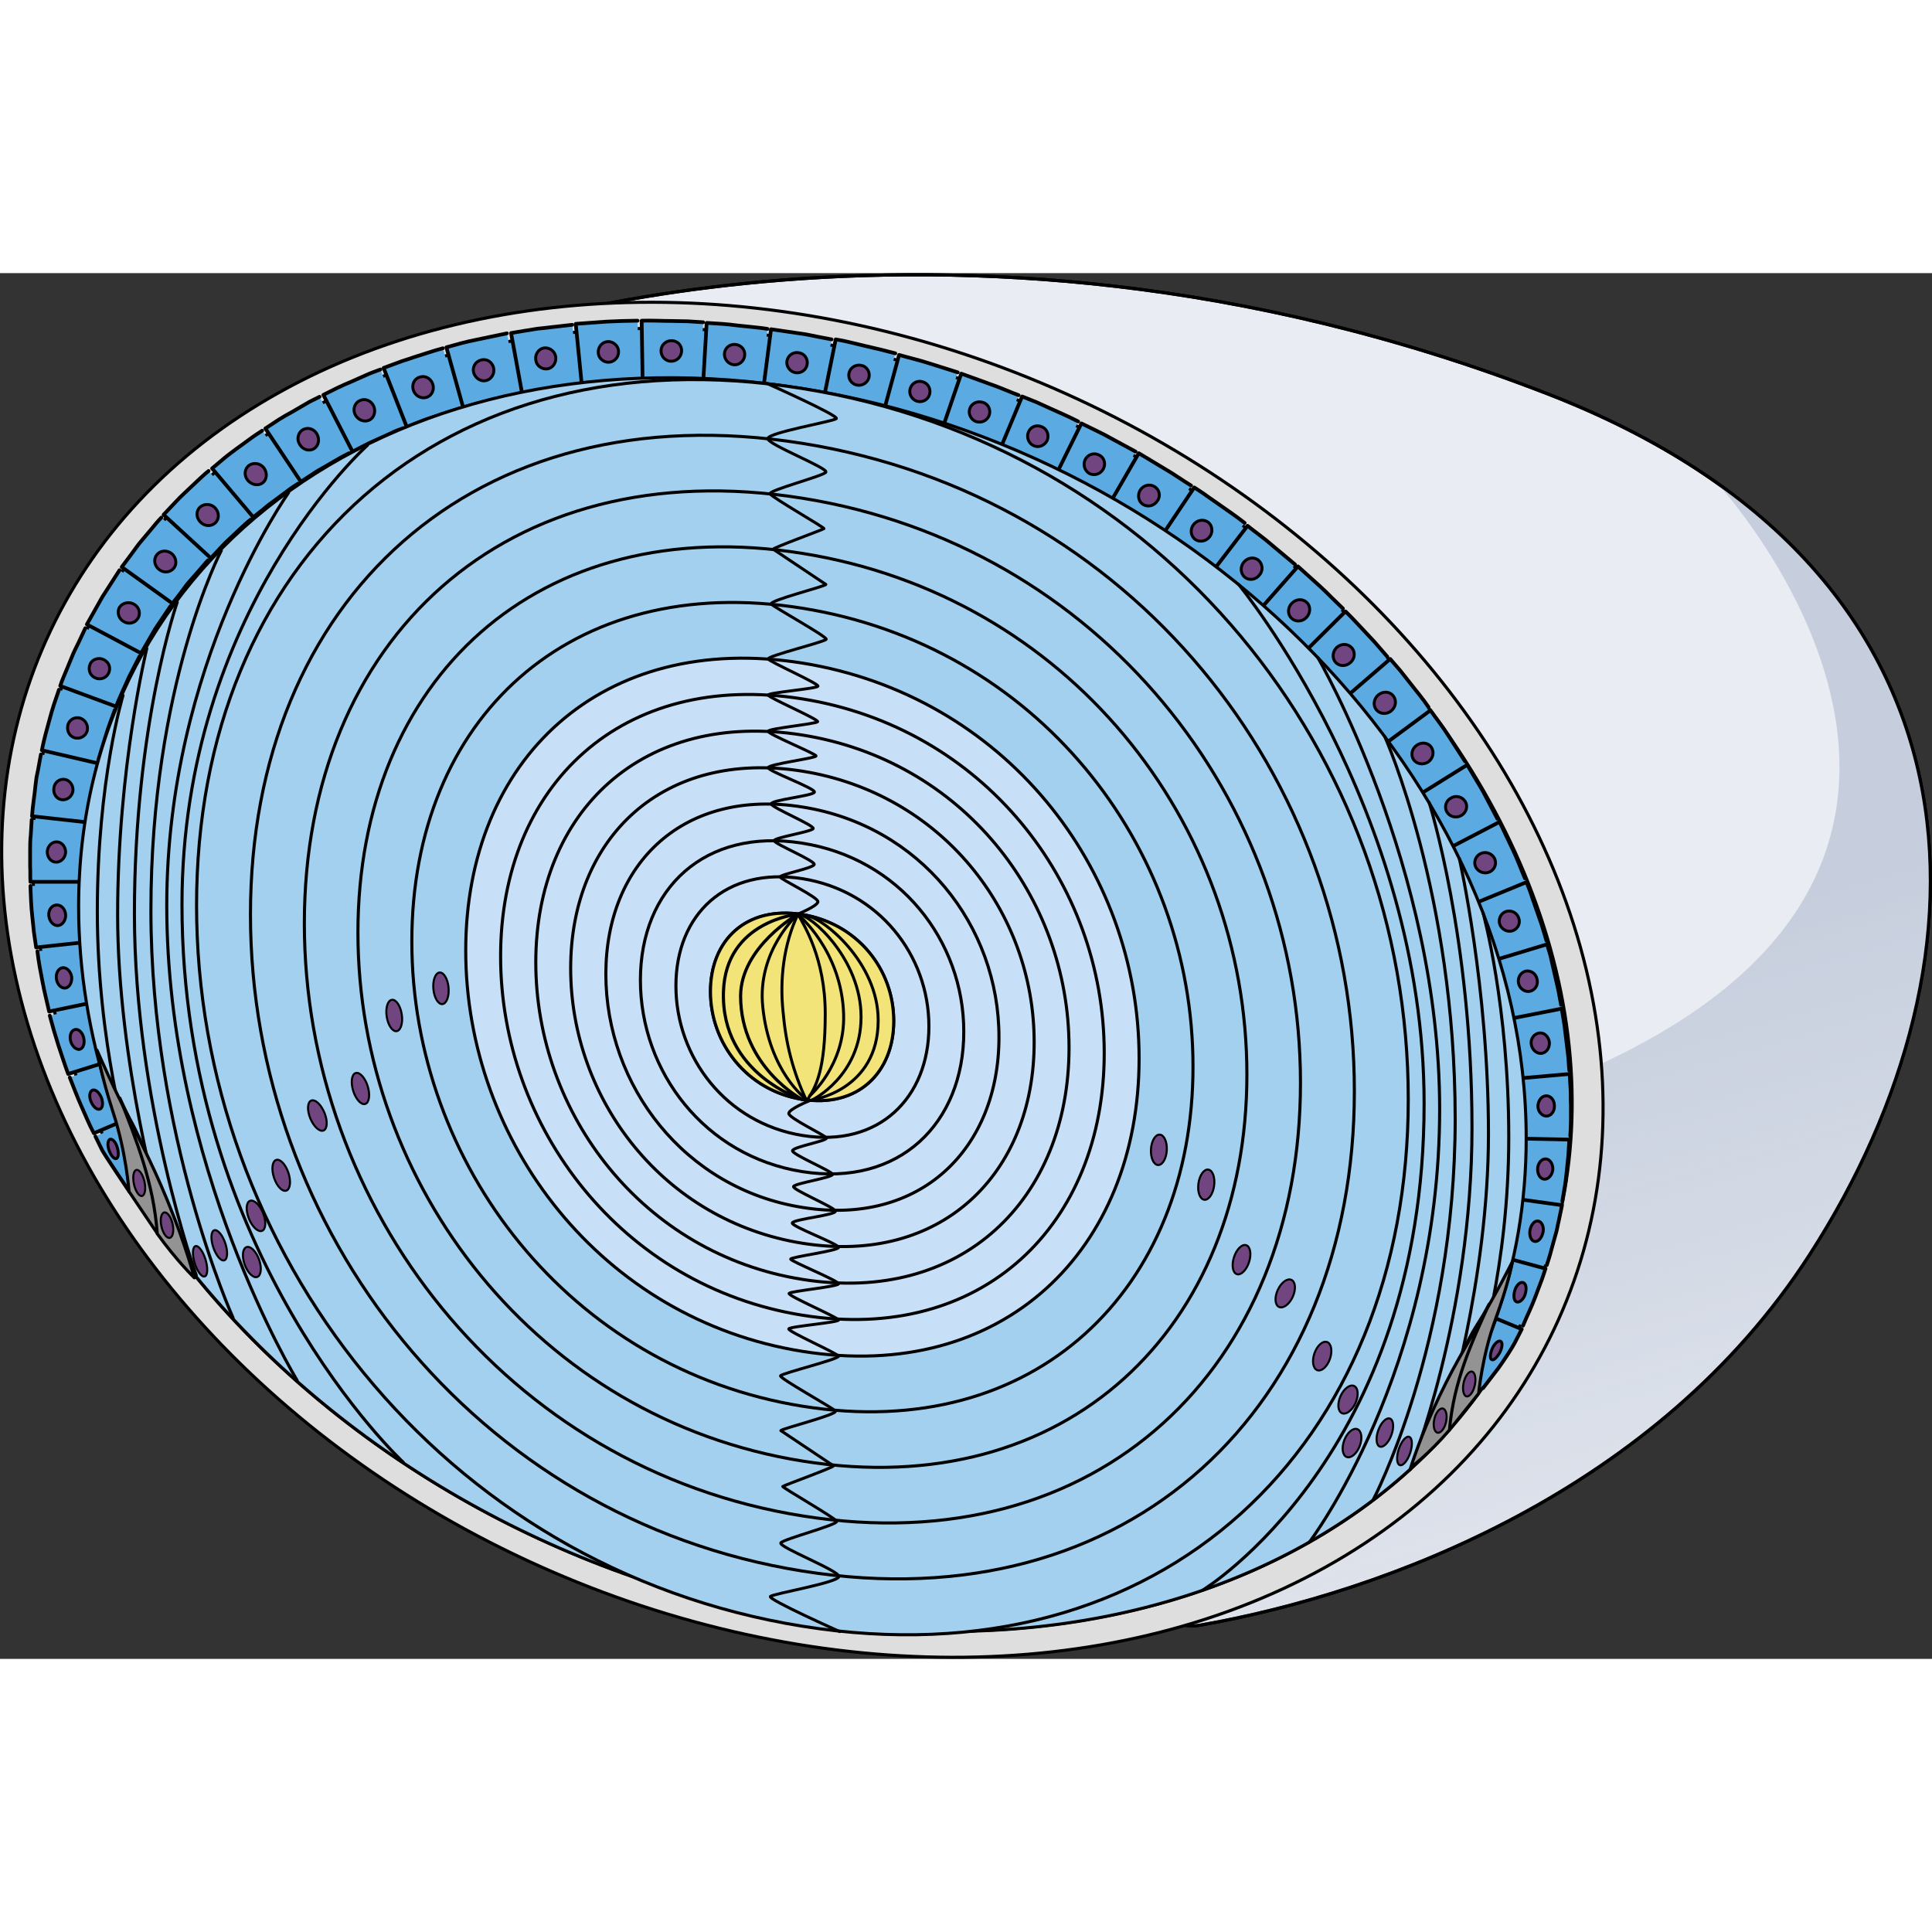 <?xml version="1.0" encoding="utf-8"?>
<!-- Created by: Science Figures, www.sciencefigures.org, Generator: Science Figures Editor -->
<svg version="1.1" id="Layer_1" xmlns="http://www.w3.org/2000/svg" xmlns:xlink="http://www.w3.org/1999/xlink" 
	 width="800px" height="800px" viewBox="0 0 609.4 437.1" xml:space="preserve"
	>
<rect x="0" y="0" width="609.4" height="437.1" fill="#333333" stroke="none"/>
<style type="text/css">
	.st0{fill:#E9ECF2;stroke:#000000;stroke-linecap:round;stroke-linejoin:round;stroke-miterlimit:10;}
	.st1{fill:url(#SVGID_1_);}
	.st2{fill:none;stroke:#000000;stroke-linecap:round;stroke-linejoin:round;stroke-miterlimit:10;}
	.st3{fill:#DEDEDE;stroke:#000000;stroke-width:0.973;stroke-linecap:round;stroke-linejoin:round;stroke-miterlimit:10;}
	.st4{fill:#5BABE2;stroke:#000000;stroke-width:0.973;stroke-linecap:round;stroke-linejoin:round;stroke-miterlimit:10;}
	.st5{fill:#714580;stroke:#000000;stroke-width:0.927;stroke-linecap:round;stroke-linejoin:round;stroke-miterlimit:10;}
	.st6{fill:#5BABE2;}
	.st7{fill:none;stroke:#000000;stroke-width:1.167;stroke-linecap:round;stroke-linejoin:round;stroke-miterlimit:10;}
	.st8{fill:#A3D0EF;stroke:#000000;stroke-width:0.973;stroke-linecap:round;stroke-linejoin:round;stroke-miterlimit:10;}
	.st9{fill:#A6C2E9;}
	.st10{fill:#C8E0F7;stroke:#000000;stroke-width:0.973;stroke-linecap:round;stroke-linejoin:round;stroke-miterlimit:10;}
	.st11{fill:#F3E479;stroke:#000000;stroke-width:0.973;stroke-linecap:round;stroke-linejoin:round;stroke-miterlimit:10;}
	.st12{fill:none;stroke:#000000;stroke-width:0.973;stroke-linecap:round;stroke-linejoin:round;stroke-miterlimit:10;}
	.st13{fill:#939393;stroke:#000000;stroke-width:0.973;stroke-linecap:round;stroke-linejoin:round;stroke-miterlimit:10;}
	.st14{fill:#714580;stroke:#000000;stroke-width:0.647;stroke-linecap:round;stroke-linejoin:round;stroke-miterlimit:10;}
	.st15{fill:none;stroke:#000000;stroke-width:0.927;stroke-linecap:round;stroke-linejoin:round;stroke-miterlimit:10;}
</style>
<g>
	<g>
		<g>
			<g>
				<g>
					<path class="st0" d="M138.8,23.4c0,0,156.6-60.2,349.4,14.7C630,93.1,631.7,215.2,570.8,309.6
						c-47.9,74.3-133.5,106.6-192.4,116.9S138.8,23.4,138.8,23.4z"/>
					
						<linearGradient id="SVGID_1_" gradientUnits="userSpaceOnUse" x1="446.994" y1="201.307" x2="517.017" y2="-41.019" gradientTransform="matrix(1 0 0 -1 0 432.536)">
						<stop  offset="0" style="stop-color:#C6CEDD"/>
						<stop  offset="1" style="stop-color:#C6CEDD;stop-opacity:0"/>
					</linearGradient>
					<path class="st1" d="M570.8,309.6c52-80.6,58.3-181.3-29.1-243.3c1,1.1,127.6,139.3-83.8,200.3c-67,19.3-119,46.5-158.9,74.6
						c32.1,52,61.4,88.4,79.4,85.2C437.3,416.2,522.9,383.9,570.8,309.6z"/>
					<path class="st2" d="M138.8,23.4c0,0,156.6-60.2,349.4,14.7C630,93.1,631.7,215.2,570.8,309.6
						c-47.9,74.3-133.5,106.6-192.4,116.9S138.8,23.4,138.8,23.4z"/>
					<g>
						<g>
							
								<ellipse transform="matrix(0.41 -0.912 0.912 0.41 -53.965 362.334)" class="st3" cx="253.1" cy="222.9" rx="202.7" ry="261.5"/>
							
								<ellipse transform="matrix(0.41 -0.912 0.912 0.41 -53.965 362.334)" class="st4" cx="253.1" cy="222.9" rx="194.9" ry="251.4"/>
							<g>
								<g>
									<g>
										<path class="st5" d="M45.8,293.8c0.5-0.3,1.5,0.8,2.4,2.3c0.8,1.6,1.2,3,0.9,3.2c-0.4,0.2-1.5-0.8-2.4-2.3
											C45.7,295.6,45.3,294.1,45.8,293.8z"/>
									</g>
									<g>
										<g>
											<path class="st6" d="M38.4,268.7l1.6,4.3c0.5,1.4,1.1,2.8,1.7,4.3l1.7,4.3l1.9,4.2l-4.5,3.9c0,0-7.9-11.7-8.6-13.1
												l-2.1-4.3"/>
											<path class="st7" d="M38.4,268.7l1.6,4.3c0.5,1.4,1.1,2.8,1.7,4.3l1.7,4.3l1.9,4.2l-4.5,3.9c0,0-7.9-11.7-8.6-13.1
												l-2.1-4.3"/>
										</g>
										<path class="st5" d="M34.7,273.2c0.8-0.2,1.8,0.9,2.3,2.6c0.5,1.7,0.4,3.2-0.3,3.5c-0.7,0.2-1.7-0.9-2.3-2.6
											C33.8,275,34,273.5,34.7,273.2z"/>
									</g>
									<g>
										<g>
											<path class="st6" d="M32.7,250.2c0.9,2.9,1.5,5.9,2.5,8.8c1,2.9,1.8,5.9,2.9,8.7l-8.5,3.6c-1.5-2.8-2.7-5.8-4-8.7
												c-1.3-2.9-2.4-5.9-3.6-8.9"/>
											<path class="st7" d="M32.7,250.2c0.9,2.9,1.5,5.9,2.5,8.8c1,2.9,1.8,5.9,2.9,8.7l-8.5,3.6c-1.5-2.8-2.7-5.8-4-8.7
												c-1.3-2.9-2.4-5.9-3.6-8.9"/>
										</g>
										<path class="st5" d="M29.2,257.7c1-0.3,2.1,0.8,2.8,2.4c0.6,1.7,0.4,3.3-0.5,3.6s-2.1-0.7-2.8-2.4
											C28,259.7,28.3,258,29.2,257.7z"/>
									</g>
									<g>
										<g>
											<path class="st6" d="M28.6,231.3c0.2,1.5,0.6,3,0.8,4.5l0.9,4.5c0.7,3,1.4,5.9,2.1,8.9l-10.9,3.4c-1.1-3-2.1-6.1-3.1-9.1
												l-1.4-4.6c-0.4-1.6-0.9-3.1-1.3-4.7"/>
											<path class="st7" d="M28.6,231.3c0.2,1.5,0.6,3,0.8,4.5l0.9,4.5c0.7,3,1.4,5.9,2.1,8.9l-10.9,3.4c-1.1-3-2.1-6.1-3.1-9.1
												l-1.4-4.6c-0.4-1.6-0.9-3.1-1.3-4.7"/>
										</g>
										<path class="st5" d="M23.6,238.6c1.2-0.3,2.4,0.9,2.8,2.6c0.4,1.7-0.1,3.3-1.2,3.6c-0.5,0.2-1.1-0.1-1.7-0.5
											c-0.5-0.5-1-1.2-1.2-2C21.8,240.6,22.4,238.9,23.6,238.6z"/>
									</g>
									<g>
										<g>
											<path class="st6" d="M26.3,212.2c0.1,1.5,0.2,3,0.4,4.5l0.5,4.5c0.2,1.5,0.3,3,0.6,4.5l0.7,4.5l-13,2.7l-1.1-4.7
												c-0.4-1.6-0.7-3.2-1-4.7l-0.9-4.8c-0.3-1.6-0.5-3.2-0.7-4.8"/>
											<path class="st7" d="M26.3,212.2c0.1,1.5,0.2,3,0.4,4.5l0.5,4.5c0.2,1.5,0.3,3,0.6,4.5l0.7,4.5l-13,2.7l-1.1-4.7
												c-0.4-1.6-0.7-3.2-1-4.7l-0.9-4.8c-0.3-1.6-0.5-3.2-0.7-4.8"/>
										</g>
										<path class="st5" d="M19.7,219.1c1.3-0.2,2.6,1.1,2.9,2.8c0.2,1.7-0.6,3.3-1.9,3.6c-1.3,0.2-2.6-1-2.9-2.8
											C17.5,220.9,18.4,219.3,19.7,219.1z"/>
									</g>
									<g>
										<g>
											<path class="st6" d="M25.7,193.1l0,4.5c0,1.5,0,3,0.1,4.5l0.1,4.5c0,1.5,0.2,3,0.3,4.5l-14.8,1.6
												c-0.2-1.6-0.5-3.2-0.7-4.8l-0.5-4.8c-0.2-1.6-0.3-3.2-0.4-4.9l-0.2-4.9"/>
											<path class="st7" d="M25.7,193.1l0,4.5c0,1.5,0,3,0.1,4.5l0.1,4.5c0,1.5,0.2,3,0.3,4.5l-14.8,1.6
												c-0.2-1.6-0.5-3.2-0.7-4.8l-0.5-4.8c-0.2-1.6-0.3-3.2-0.4-4.9l-0.2-4.9"/>
										</g>
										<path class="st5" d="M17.8,199.3c1.5-0.1,2.8,1.3,2.9,3.1c0.1,1.7-1,3.3-2.4,3.4c-1.4,0.1-2.7-1.3-2.9-3.1
											C15.2,200.9,16.3,199.4,17.8,199.3z"/>
									</g>
									<g>
										<g>
											<path class="st6" d="M27.1,174.2l-0.5,4.4c-0.2,1.5-0.3,2.9-0.4,4.4l-0.3,4.5c-0.1,1.5-0.2,3-0.2,4.5L9.6,192
												c-0.1-1.6,0-3.3-0.1-4.9l0-4.9c0-1.6,0-3.3,0.2-4.9l0.3-4.9"/>
											<path class="st7" d="M27.1,174.2l-0.5,4.4c-0.2,1.5-0.3,2.9-0.4,4.4l-0.3,4.5c-0.1,1.5-0.2,3-0.2,4.5L9.6,192
												c-0.1-1.6,0-3.3-0.1-4.9l0-4.9c0-1.6,0-3.3,0.2-4.9l0.3-4.9"/>
										</g>
										<path class="st5" d="M18,179.4c1.6,0.1,2.7,1.6,2.7,3.3c-0.1,1.7-1.4,3.1-3,3.1c-1.6,0-2.8-1.5-2.8-3.3
											C15,180.7,16.4,179.3,18,179.4z"/>
									</g>
									<g>
										<g>
											<path class="st6" d="M30.6,155.7l-1,4.3l-0.5,2.2l-0.4,2.2l-0.8,4.4c-0.3,1.5-0.5,2.9-0.7,4.4l-17.1-1.9
												c0.2-3.3,0.8-6.5,1.1-9.8l0.3-2.4l0.5-2.4l0.9-4.9"/>
											<path class="st7" d="M30.6,155.7l-1,4.3l-0.5,2.2l-0.4,2.2l-0.8,4.4c-0.3,1.5-0.5,2.9-0.7,4.4l-17.1-1.9
												c0.2-3.3,0.8-6.5,1.1-9.8l0.3-2.4l0.5-2.4l0.9-4.9"/>
										</g>
										<path class="st5" d="M20.5,159.7c1.6,0.3,2.7,2,2.5,3.7c-0.3,1.7-1.8,2.9-3.5,2.7s-2.8-1.9-2.5-3.7
											C17.2,160.6,18.8,159.4,20.5,159.7z"/>
									</g>
									<g>
										<g>
											<path class="st6" d="M36.2,137.8l-1.5,4.1c-0.5,1.4-1,2.8-1.4,4.2l-1.3,4.2c-0.4,1.4-0.9,2.8-1.2,4.3l-17.6-4.1
												c0.3-1.6,0.7-3.2,1.1-4.8l1.3-4.8c0.4-1.6,0.9-3.2,1.4-4.8l1.6-4.7"/>
											<path class="st7" d="M36.2,137.8l-1.5,4.1c-0.5,1.4-1,2.8-1.4,4.2l-1.3,4.2c-0.4,1.4-0.9,2.8-1.2,4.3l-17.6-4.1
												c0.3-1.6,0.7-3.2,1.1-4.8l1.3-4.8c0.4-1.6,0.9-3.2,1.4-4.8l1.6-4.7"/>
										</g>
										<path class="st5" d="M25.4,140.4c0.8,0.3,1.5,0.9,1.8,1.6c0.4,0.7,0.5,1.6,0.3,2.4c-0.5,1.7-2.2,2.6-3.9,2.2
											c-1.7-0.5-2.6-2.2-2.2-4c0.2-0.9,0.8-1.6,1.5-2C23.7,140.2,24.6,140.1,25.4,140.4z"/>
									</g>
									<g>
										<g>
											<path class="st6" d="M44,120.9l-2,3.9c-0.6,1.3-1.4,2.6-1.9,3.9l-1.8,4c-0.6,1.4-1.2,2.7-1.7,4L19,130.2
												c0.5-1.6,1.2-3.1,1.8-4.6l1.9-4.6c0.6-1.6,1.4-3,2.1-4.5l2.1-4.5"/>
											<path class="st7" d="M44,120.9l-2,3.9c-0.6,1.3-1.4,2.6-1.9,3.9l-1.8,4c-0.6,1.4-1.2,2.7-1.7,4L19,130.2
												c0.5-1.6,1.2-3.1,1.8-4.6l1.9-4.6c0.6-1.6,1.4-3,2.1-4.5l2.1-4.5"/>
										</g>
										<path class="st5" d="M32.7,121.9c1.7,0.8,2.3,2.6,1.6,4.2c-0.7,1.6-2.6,2.3-4.2,1.6c-1.7-0.7-2.4-2.6-1.7-4.3
											C29,121.8,31.1,121.1,32.7,121.9z"/>
									</g>
									<g>
										<g>
											<polyline class="st6" points="53.8,105 48.9,112.3 44.5,119.9 27.4,110.8 32.3,102.1 37.7,93.7 											"/>
											<polyline class="st7" points="53.8,105 48.9,112.3 44.5,119.9 27.4,110.8 32.3,102.1 37.7,93.7 											"/>
										</g>
										<path class="st5" d="M42.4,104.5c1.6,1,2,3,1.1,4.4c-0.9,1.5-2.9,2-4.5,1c-1.6-0.9-2.2-3-1.3-4.5
											C38.7,103.9,40.8,103.5,42.4,104.5z"/>
									</g>
									<g>
										<g>
											<path class="st6" d="M65.6,90.6c-1,1-1.9,2.2-2.9,3.3l-2.9,3.3c-1,1.1-1.8,2.3-2.7,3.5l-2.7,3.5L38.4,92.7l3-4
												c1-1.3,1.9-2.7,3-4l3.2-3.8c1.1-1.3,2.1-2.6,3.3-3.8"/>
											<path class="st7" d="M65.6,90.6c-1,1-1.9,2.2-2.9,3.3l-2.9,3.3c-1,1.1-1.8,2.3-2.7,3.5l-2.7,3.5L38.4,92.7l3-4
												c1-1.3,1.9-2.7,3-4l3.2-3.8c1.1-1.3,2.1-2.6,3.3-3.8"/>
										</g>
										<path class="st5" d="M54.2,88.5c1.4,1.2,1.7,3.3,0.6,4.6c-1.1,1.3-3.1,1.6-4.6,0.4c-1.5-1.1-1.9-3.3-0.7-4.7
											C50.6,87.4,52.7,87.3,54.2,88.5z"/>
									</g>
									<g>
										<g>
											<path class="st6" d="M79.1,77.7c-1.2,0.9-2.2,1.9-3.3,2.9l-3.2,3c-1.1,1-2.1,2-3.1,3.1l-3,3.2L51.6,76.2l3.4-3.6
												c1.1-1.2,2.3-2.4,3.5-3.5l3.6-3.4c1.2-1.1,2.4-2.3,3.7-3.3"/>
											<path class="st7" d="M79.1,77.7c-1.2,0.9-2.2,1.9-3.3,2.9l-3.2,3c-1.1,1-2.1,2-3.1,3.1l-3,3.2L51.6,76.2l3.4-3.6
												c1.1-1.2,2.3-2.4,3.5-3.5l3.6-3.4c1.2-1.1,2.4-2.3,3.7-3.3"/>
										</g>
										<path class="st5" d="M67.9,74.1c1.3,1.4,1.3,3.5,0,4.7c-1.3,1.2-3.4,1.1-4.7-0.3c-1.4-1.4-1.4-3.5-0.1-4.7
											C64.5,72.6,66.6,72.7,67.9,74.1z"/>
									</g>
									<g>
										<g>
											<path class="st6" d="M94,66.4c-1.2,0.8-2.5,1.6-3.6,2.5l-3.5,2.6c-1.2,0.9-2.4,1.7-3.5,2.7L79.9,77l-13-15.4l3.8-3.2
												c1.3-1.1,2.6-2,3.9-3l4-2.9c1.3-1,2.7-1.9,4.1-2.8"/>
											<path class="st7" d="M94,66.4c-1.2,0.8-2.5,1.6-3.6,2.5l-3.5,2.6c-1.2,0.9-2.4,1.7-3.5,2.7L79.9,77l-13-15.4l3.8-3.2
												c1.3-1.1,2.6-2,3.9-3l4-2.9c1.3-1,2.7-1.9,4.1-2.8"/>
										</g>
										<path class="st5" d="M83.3,61.5c1.1,1.6,0.9,3.7-0.5,4.7c-1.4,1-3.5,0.6-4.7-0.9c-1.2-1.5-1-3.6,0.5-4.7
											C80.1,59.6,82.2,60,83.3,61.5z"/>
									</g>
									<g>
										<g>
											<path class="st6" d="M110.1,56.8c-1.3,0.7-2.6,1.3-3.9,2.1l-3.8,2.2c-1.3,0.8-2.6,1.4-3.8,2.3l-3.7,2.4L83.7,49l4.1-2.7
												c1.4-0.9,2.8-1.7,4.3-2.5l4.3-2.5c1.4-0.9,2.9-1.5,4.4-2.3"/>
											<path class="st7" d="M110.1,56.8c-1.3,0.7-2.6,1.3-3.9,2.1l-3.8,2.2c-1.3,0.8-2.6,1.4-3.8,2.3l-3.7,2.4L83.7,49l4.1-2.7
												c1.4-0.9,2.8-1.7,4.3-2.5l4.3-2.5c1.4-0.9,2.9-1.5,4.4-2.3"/>
										</g>
										<path class="st5" d="M100,50.8c0.9,1.7,0.5,3.7-1,4.6c-1.5,0.9-3.5,0.3-4.5-1.4c-1-1.6-0.5-3.7,1-4.6
											C97.1,48.5,99.1,49.1,100,50.8z"/>
									</g>
									<g>
										<g>
											<path class="st6" d="M127.2,48.9c-1.4,0.5-2.8,1-4.1,1.7l-4,1.8c-1.3,0.6-2.7,1.2-4,1.9l-3.9,2l-9.2-17.9l4.4-2.2
												c1.5-0.7,3-1.4,4.5-2l4.5-2c1.5-0.7,3-1.2,4.6-1.8"/>
											<path class="st7" d="M127.2,48.9c-1.4,0.5-2.8,1-4.1,1.7l-4,1.8c-1.3,0.6-2.7,1.2-4,1.9l-3.9,2l-9.2-17.9l4.4-2.2
												c1.5-0.7,3-1.4,4.5-2l4.5-2c1.5-0.7,3-1.2,4.6-1.8"/>
										</g>
										<path class="st5" d="M117.9,42c0.7,1.7,0.1,3.7-1.5,4.4c-1.6,0.7-3.5-0.1-4.4-1.8c-0.8-1.7-0.1-3.7,1.5-4.4
											C115.2,39.4,117.1,40.2,117.9,42z"/>
									</g>
									<g>
										<g>
											<path class="st6" d="M145.1,42.7c-1.4,0.4-2.9,0.8-4.3,1.3l-4.2,1.4c-1.4,0.5-2.8,0.9-4.2,1.5l-4.1,1.6L121,29.9l4.6-1.7
												c1.5-0.6,3.1-1,4.7-1.6l4.7-1.5c1.6-0.5,3.1-1,4.7-1.4"/>
											<path class="st7" d="M145.1,42.7c-1.4,0.4-2.9,0.8-4.3,1.3l-4.2,1.4c-1.4,0.5-2.8,0.9-4.2,1.5l-4.1,1.6L121,29.9l4.6-1.7
												c1.5-0.6,3.1-1,4.7-1.6l4.7-1.5c1.6-0.5,3.1-1,4.7-1.4"/>
										</g>
										<path class="st5" d="M136.5,35c0.6,1.8-0.3,3.7-2,4.2c-1.7,0.5-3.5-0.5-4.1-2.2c-0.6-1.8,0.2-3.7,2-4.2
											C134.1,32.2,135.9,33.2,136.5,35z"/>
									</g>
									<g>
										<g>
											<path class="st6" d="M163.5,38.2c-1.5,0.2-2.9,0.6-4.4,0.9l-4.4,1c-1.5,0.3-2.9,0.7-4.3,1.1l-4.3,1.2l-5.3-19l4.7-1.3
												c1.6-0.4,3.2-0.8,4.8-1.1l4.8-1c1.6-0.3,3.2-0.7,4.8-1"/>
											<path class="st7" d="M163.5,38.2c-1.5,0.2-2.9,0.6-4.4,0.9l-4.4,1c-1.5,0.3-2.9,0.7-4.3,1.1l-4.3,1.2l-5.3-19l4.7-1.3
												c1.6-0.4,3.2-0.8,4.8-1.1l4.8-1c1.6-0.3,3.2-0.7,4.8-1"/>
										</g>
										<path class="st5" d="M155.7,29.9c0.4,1.8-0.7,3.6-2.4,4c-1.7,0.4-3.4-0.8-3.9-2.5c-0.5-1.8,0.6-3.6,2.4-4
											C153.6,26.9,155.3,28.1,155.7,29.9z"/>
									</g>
									<g>
										<g>
											<path class="st6" d="M182.4,35.3l-8.9,1.2c-1.5,0.2-2.9,0.5-4.4,0.7l-4.4,0.8l-3.5-19.1l4.8-0.8c1.6-0.2,3.2-0.6,4.8-0.7
												l9.7-1.1"/>
											<path class="st7" d="M182.4,35.3l-8.9,1.2c-1.5,0.2-2.9,0.5-4.4,0.7l-4.4,0.8l-3.5-19.1l4.8-0.8c1.6-0.2,3.2-0.6,4.8-0.7
												l9.7-1.1"/>
										</g>
										<path class="st5" d="M175.3,26.5c0.2,1.8-1,3.5-2.7,3.7c-1.7,0.2-3.4-1-3.6-2.8c-0.3-1.8,0.9-3.6,2.7-3.8
											C173.4,23.4,175.1,24.7,175.3,26.5z"/>
									</g>
									<g>
										<g>
											<path class="st6" d="M201.5,34l-4.5,0.2c-1.5,0.1-3,0.1-4.5,0.2l-9,0.7l-1.9-19.1l9.7-0.7c1.6-0.1,3.2-0.1,4.9-0.2
												l4.9-0.1"/>
											<path class="st7" d="M201.5,34l-4.5,0.2c-1.5,0.1-3,0.1-4.5,0.2l-9,0.7l-1.9-19.1l9.7-0.7c1.6-0.1,3.2-0.1,4.9-0.2
												l4.9-0.1"/>
										</g>
										<path class="st5" d="M195.1,24.7c0.1,1.8-1.3,3.3-3,3.4c-1.7,0.1-3.3-1.2-3.4-3c-0.1-1.8,1.2-3.4,3-3.5
											C193.5,21.5,195.1,23,195.1,24.7z"/>
									</g>
									<g>
										<g>
											<path class="st6" d="M220.7,34.3l-4.5-0.2l-4.5-0.1c-3,0-6-0.2-9,0l-0.3-19c3.2-0.1,6.5,0.1,9.7,0.1l4.9,0.1l4.8,0.3"/>
											<path class="st7" d="M220.7,34.3l-4.5-0.2l-4.5-0.1c-3,0-6-0.2-9,0l-0.3-19c3.2-0.1,6.5,0.1,9.7,0.1l4.9,0.1l4.8,0.3"/>
										</g>
										<path class="st5" d="M215,24.6c-0.1,1.8-1.5,3.2-3.3,3.2c-1.8,0-3.2-1.5-3.2-3.3c0-1.8,1.5-3.2,3.3-3.2
											C213.7,21.3,215.1,22.8,215,24.6z"/>
									</g>
									<g>
										<g>
											<path class="st6" d="M239.8,36c-1.5-0.2-3-0.3-4.5-0.5l-4.5-0.4c-1.5-0.1-3-0.3-4.5-0.4l-4.5-0.2l1.1-18.8l4.8,0.3
												c1.6,0.1,3.2,0.3,4.8,0.5l4.8,0.5c1.6,0.2,3.2,0.3,4.8,0.6"/>
											<path class="st7" d="M239.8,36c-1.5-0.2-3-0.3-4.5-0.5l-4.5-0.4c-1.5-0.1-3-0.3-4.5-0.4l-4.5-0.2l1.1-18.8l4.8,0.3
												c1.6,0.1,3.2,0.3,4.8,0.5l4.8,0.5c1.6,0.2,3.2,0.3,4.8,0.6"/>
										</g>
										<path class="st5" d="M234.9,26c-0.2,1.8-1.8,3.1-3.5,2.9c-1.7-0.2-3-1.8-2.9-3.5c0.1-1.8,1.7-3.1,3.5-2.9
											C233.8,22.7,235.1,24.2,234.9,26z"/>
									</g>
									<g>
										<g>
											<path class="st6" d="M258.8,39.1l-4.5-0.8c-1.5-0.3-3-0.6-4.5-0.8l-9-1.3l2.4-18.5l9.6,1.4c1.6,0.2,3.2,0.6,4.8,0.9
												l4.7,0.9"/>
											<path class="st7" d="M258.8,39.1l-4.5-0.8c-1.5-0.3-3-0.6-4.5-0.8l-9-1.3l2.4-18.5l9.6,1.4c1.6,0.2,3.2,0.6,4.8,0.9
												l4.7,0.9"/>
										</g>
										<path class="st5" d="M254.6,28.8c-0.3,1.8-2,2.9-3.7,2.6c-1.7-0.3-2.9-1.9-2.7-3.6c0.3-1.8,1.9-3,3.7-2.7
											C253.7,25.3,254.9,27,254.6,28.8z"/>
									</g>
									<g>
										<g>
											<path class="st6" d="M277.6,43.4c-1.5-0.4-2.9-0.8-4.4-1.2l-4.4-1c-3-0.6-5.9-1.5-8.9-2l3.7-18.3
												c3.2,0.5,6.3,1.4,9.4,2.1l4.7,1.1c1.6,0.4,3.1,0.8,4.7,1.2"/>
											<path class="st7" d="M277.6,43.4c-1.5-0.4-2.9-0.8-4.4-1.2l-4.4-1c-3-0.6-5.9-1.5-8.9-2l3.7-18.3
												c3.2,0.5,6.3,1.4,9.4,2.1l4.7,1.1c1.6,0.4,3.1,0.8,4.7,1.2"/>
										</g>
										<path class="st5" d="M274.1,32.9c-0.4,1.7-2.2,2.8-3.9,2.4c-1.7-0.4-2.8-2.1-2.4-3.8c0.4-1.7,2.1-2.8,3.9-2.4
											C273.4,29.4,274.5,31.2,274.1,32.9z"/>
									</g>
									<g>
										<g>
											<path class="st6" d="M296,49.1l-8.6-2.8c-2.9-1-5.8-1.7-8.7-2.5l4.9-18c3.1,0.9,6.2,1.6,9.3,2.6l9.2,2.9"/>
											<path class="st7" d="M296,49.1l-8.6-2.8c-2.9-1-5.8-1.7-8.7-2.5l4.9-18c3.1,0.9,6.2,1.6,9.3,2.6l9.2,2.9"/>
										</g>
										<path class="st5" d="M293.2,38.3c-0.5,1.7-2.3,2.6-4,2.1c-1.7-0.6-2.6-2.3-2.1-4c0.5-1.7,2.3-2.7,4-2.1
											C292.8,34.8,293.7,36.6,293.2,38.3z"/>
									</g>
									<g>
										<g>
											<path class="st6" d="M314,56c-2.8-1.1-5.6-2.4-8.4-3.4l-8.5-3.1l6.1-17.8l9.1,3.3c3,1,6,2.4,9,3.5"/>
											<path class="st7" d="M314,56c-2.8-1.1-5.6-2.4-8.4-3.4l-8.5-3.1l6.1-17.8l9.1,3.3c3,1,6,2.4,9,3.5"/>
										</g>
										<path class="st5" d="M312,44.9c-0.7,1.7-2.5,2.5-4.2,1.9c-1.6-0.6-2.5-2.5-1.9-4.1c0.6-1.7,2.5-2.5,4.2-1.9
											C311.8,41.3,312.6,43.2,312,44.9z"/>
									</g>
									<g>
										<g>
											<path class="st6" d="M331.6,64c-2.7-1.4-5.5-2.6-8.2-3.9l-4.1-1.9c-1.4-0.7-2.8-1.2-4.2-1.8l7.3-17.5
												c1.5,0.6,3,1.2,4.5,1.8l4.4,2c2.9,1.3,5.9,2.6,8.8,4.1"/>
											<path class="st7" d="M331.6,64c-2.7-1.4-5.5-2.6-8.2-3.9l-4.1-1.9c-1.4-0.7-2.8-1.2-4.2-1.8l7.3-17.5
												c1.5,0.6,3,1.2,4.5,1.8l4.4,2c2.9,1.3,5.9,2.6,8.8,4.1"/>
										</g>
										<path class="st5" d="M330.3,52.8c-0.8,1.6-2.7,2.4-4.3,1.6c-1.6-0.7-2.3-2.7-1.6-4.3c0.7-1.7,2.6-2.4,4.3-1.6
											C330.3,49.2,331,51.1,330.3,52.8z"/>
									</g>
									<g>
										<g>
											<path class="st6" d="M348.5,73.2l-7.9-4.4c-1.3-0.8-2.7-1.4-4-2.1l-4-2.1l8.5-17.2l4.3,2.1c1.4,0.7,2.9,1.4,4.3,2.2
												l8.5,4.6"/>
											<path class="st7" d="M348.5,73.2l-7.9-4.4c-1.3-0.8-2.7-1.4-4-2.1l-4-2.1l8.5-17.2l4.3,2.1c1.4,0.7,2.9,1.4,4.3,2.2
												l8.5,4.6"/>
										</g>
										<path class="st5" d="M348,61.8c-0.9,1.6-2.8,2.2-4.4,1.4c-1.5-0.9-2.1-2.8-1.3-4.4c0.8-1.6,2.8-2.3,4.4-1.4
											C348.3,58.1,348.9,60.2,348,61.8z"/>
									</g>
									<g>
										<g>
											<path class="st6" d="M364.8,83.4c-2.5-1.6-5-3.4-7.6-5l-7.7-4.8l9.7-16.8l8.3,5c2.8,1.6,5.4,3.5,8.2,5.2"/>
											<path class="st7" d="M364.8,83.4c-2.5-1.6-5-3.4-7.6-5l-7.7-4.8l9.7-16.8l8.3,5c2.8,1.6,5.4,3.5,8.2,5.2"/>
										</g>
										<path class="st5" d="M365.1,71.8c-1,1.6-3,2.1-4.5,1.2c-1.5-0.9-1.9-2.9-1-4.5c1-1.6,3-2.1,4.5-1.2
											C365.7,68.2,366.2,70.3,365.1,71.8z"/>
									</g>
									<g>
										<g>
											<path class="st6" d="M380.5,94.7c-1.2-0.9-2.4-1.9-3.6-2.8l-3.7-2.7l-3.7-2.7c-1.2-0.9-2.5-1.7-3.8-2.5l11-16.4
												c1.3,0.9,2.7,1.7,4,2.7l4,2.8l4,2.8c1.3,0.9,2.6,1.9,3.9,2.9"/>
											<path class="st7" d="M380.5,94.7c-1.2-0.9-2.4-1.9-3.6-2.8l-3.7-2.7l-3.7-2.7c-1.2-0.9-2.5-1.7-3.8-2.5l11-16.4
												c1.3,0.9,2.7,1.7,4,2.7l4,2.8l4,2.8c1.3,0.9,2.6,1.9,3.9,2.9"/>
										</g>
										<path class="st5" d="M381.6,83.1c-1.1,1.5-3.2,1.9-4.6,0.9c-1.4-1-1.7-3.1-0.6-4.6c1.1-1.5,3.1-1.9,4.6-0.9
											C382.4,79.5,382.7,81.6,381.6,83.1z"/>
									</g>
									<g>
										<g>
											<path class="st6" d="M395.4,106.9l-6.9-5.8c-2.3-2-4.7-3.8-7.1-5.6l12.1-15.8c2.5,2,5.2,3.9,7.6,6l7.4,6.2"/>
											<path class="st7" d="M395.4,106.9l-6.9-5.8c-2.3-2-4.7-3.8-7.1-5.6l12.1-15.8c2.5,2,5.2,3.9,7.6,6l7.4,6.2"/>
										</g>
										<path class="st5" d="M397.2,95.3c-1.2,1.5-3.3,1.7-4.6,0.6c-1.3-1.1-1.5-3.2-0.3-4.7c1.2-1.5,3.3-1.8,4.7-0.6
											C398.3,91.8,398.5,93.9,397.2,95.3z"/>
									</g>
									<g>
										<g>
											<path class="st6" d="M409.3,120l-3.2-3.2c-1.1-1-2.1-2.1-3.3-3.1l-6.7-6.1l13.3-15.1l7.2,6.5c1.2,1.1,2.3,2.2,3.5,3.4
												l3.5,3.4"/>
											<path class="st7" d="M409.3,120l-3.2-3.2c-1.1-1-2.1-2.1-3.3-3.1l-6.7-6.1l13.3-15.1l7.2,6.5c1.2,1.1,2.3,2.2,3.5,3.4
												l3.5,3.4"/>
										</g>
										<path class="st5" d="M412.1,108.6c-1.3,1.4-3.4,1.5-4.7,0.3c-1.3-1.2-1.3-3.3,0-4.7c1.3-1.4,3.4-1.6,4.7-0.4
											C413.5,105,413.4,107.2,412.1,108.6z"/>
									</g>
									<g>
										<g>
											<path class="st6" d="M422.4,134.1l-3-3.4c-1-1.1-2.1-2.2-3.1-3.3c-2.1-2.2-4.1-4.4-6.2-6.5l14.3-14.2
												c2.3,2.2,4.5,4.7,6.7,7c1.1,1.2,2.2,2.3,3.3,3.6l3.2,3.7"/>
											<path class="st7" d="M422.4,134.1l-3-3.4c-1-1.1-2.1-2.2-3.1-3.3c-2.1-2.2-4.1-4.4-6.2-6.5l14.3-14.2
												c2.3,2.2,4.5,4.7,6.7,7c1.1,1.2,2.2,2.3,3.3,3.6l3.2,3.7"/>
										</g>
										<path class="st5" d="M426,122.8c-1.4,1.3-3.5,1.3-4.7,0c-1.2-1.3-1-3.4,0.3-4.7c1.4-1.3,3.5-1.3,4.7,0
											C427.6,119.4,427.4,121.6,426,122.8z"/>
									</g>
									<g>
										<g>
											<path class="st6" d="M434.5,148.9c-0.9-1.2-1.8-2.4-2.7-3.6l-2.8-3.5l-2.8-3.5l-3-3.4l15.3-13.2l3.2,3.7l3,3.8
												c2,2.6,4.1,5,5.9,7.7"/>
											<path class="st7" d="M434.5,148.9c-0.9-1.2-1.8-2.4-2.7-3.6l-2.8-3.5l-2.8-3.5l-3-3.4l15.3-13.2l3.2,3.7l3,3.8
												c2,2.6,4.1,5,5.9,7.7"/>
										</g>
										<path class="st5" d="M438.8,138.1c-1.5,1.2-3.6,1-4.7-0.4c-1.1-1.4-0.8-3.5,0.7-4.7c1.5-1.2,3.6-1.1,4.7,0.4
											C440.6,134.8,440.3,136.9,438.8,138.1z"/>
									</g>
									<g>
										<g>
											<path class="st6" d="M445.5,164.6l-5.1-7.5c-1.7-2.5-3.5-4.9-5.3-7.3l16.1-11.9c1.9,2.7,3.9,5.2,5.6,7.9l5.3,8.2"/>
											<path class="st7" d="M445.5,164.6l-5.1-7.5c-1.7-2.5-3.5-4.9-5.3-7.3l16.1-11.9c1.9,2.7,3.9,5.2,5.6,7.9l5.3,8.2"/>
										</g>
										<path class="st5" d="M450.5,154.2c-1.6,1-3.6,0.7-4.6-0.7c-1-1.5-0.6-3.5,1-4.6c1.5-1.1,3.7-0.8,4.6,0.7
											C452.5,151.1,452,153.1,450.5,154.2z"/>
									</g>
									<g>
										<g>
											<polyline class="st6" points="455.3,181 450.9,173.2 446.1,165.5 462.8,155.1 467.8,163.5 472.3,172.1 											"/>
											<polyline class="st7" points="455.3,181 450.9,173.2 446.1,165.5 462.8,155.1 467.8,163.5 472.3,172.1 											"/>
										</g>
										<path class="st5" d="M460.9,171.1c-1.6,0.9-3.6,0.4-4.5-1.1c-0.9-1.5-0.4-3.5,1.2-4.4c1.6-1,3.6-0.5,4.6,1.1
											C463.1,168.2,462.5,170.2,460.9,171.1z"/>
									</g>
									<g>
										<g>
											<path class="st6" d="M463.6,198.2c-1.3-2.7-2.3-5.5-3.7-8.2l-2-4c-0.7-1.3-1.3-2.7-2-4l17.1-8.9c0.7,1.4,1.4,2.9,2.1,4.4
												l2.1,4.4c1.4,2.9,2.5,6,3.8,9"/>
											<path class="st7" d="M463.6,198.2c-1.3-2.7-2.3-5.5-3.7-8.2l-2-4c-0.7-1.3-1.3-2.7-2-4l17.1-8.9c0.7,1.4,1.4,2.9,2.1,4.4
												l2.1,4.4c1.4,2.9,2.5,6,3.8,9"/>
										</g>
										<path class="st5" d="M469.8,188.9c-1.6,0.7-3.5,0-4.3-1.5c-0.8-1.6-0.1-3.5,1.5-4.3s3.6-0.1,4.4,1.5
											C472.2,186.2,471.5,188.2,469.8,188.9z"/>
									</g>
									<g>
										<g>
											<path class="st6" d="M470.5,215.9l-1.4-4.2c-0.4-1.4-1.1-2.8-1.6-4.2l-1.6-4.2c-0.5-1.4-1.1-2.8-1.7-4.1l17.3-7.1
												c0.6,1.5,1.2,3,1.7,4.6l1.6,4.6c0.5,1.5,1.1,3.1,1.6,4.6l1.4,4.7"/>
											<path class="st7" d="M470.5,215.9l-1.4-4.2c-0.4-1.4-1.1-2.8-1.6-4.2l-1.6-4.2c-0.5-1.4-1.1-2.8-1.7-4.1l17.3-7.1
												c0.6,1.5,1.2,3,1.7,4.6l1.6,4.6c0.5,1.5,1.1,3.1,1.6,4.6l1.4,4.7"/>
										</g>
										<path class="st5" d="M477.2,207.4c-1.6,0.6-3.5-0.3-4.1-1.9c-0.6-1.6,0.2-3.5,1.8-4.1c1.6-0.6,3.5,0.2,4.1,1.9
											C479.7,205,478.8,206.8,477.2,207.4z"/>
									</g>
									<g>
										<g>
											<path class="st6" d="M475.6,234.2l-1-4.4l-1.2-4.3l-1.2-4.3c-0.4-1.4-0.9-2.8-1.4-4.3l17.2-5.2c0.4,1.6,1,3.1,1.3,4.7
												l1.1,4.8l1.1,4.8l0.9,4.8"/>
											<path class="st7" d="M475.6,234.2l-1-4.4l-1.2-4.3l-1.2-4.3c-0.4-1.4-0.9-2.8-1.4-4.3l17.2-5.2c0.4,1.6,1,3.1,1.3,4.7
												l1.1,4.8l1.1,4.8l0.9,4.8"/>
										</g>
										<path class="st5" d="M482.7,226.5c-1.6,0.4-3.3-0.7-3.7-2.4c-0.4-1.7,0.5-3.4,2.1-3.9c1.6-0.4,3.3,0.6,3.7,2.4
											C485.3,224.4,484.3,226.1,482.7,226.5z"/>
									</g>
									<g>
										<g>
											<path class="st6" d="M479,252.9c-0.2-1.5-0.3-3-0.6-4.4l-0.8-4.4l-0.8-4.4l-1-4.4l16.8-3.3l0.8,4.8l0.6,4.9l0.6,4.9
												c0.2,1.6,0.2,3.3,0.4,4.9"/>
											<path class="st7" d="M479,252.9c-0.2-1.5-0.3-3-0.6-4.4l-0.8-4.4l-0.8-4.4l-1-4.4l16.8-3.3l0.8,4.8l0.6,4.9l0.6,4.9
												c0.2,1.6,0.2,3.3,0.4,4.9"/>
										</g>
										<path class="st5" d="M486.3,246.1c-1.5,0.2-3-1-3.3-2.8c-0.3-1.7,0.8-3.3,2.4-3.6c1.6-0.3,3,1,3.3,2.8
											C488.9,244.3,487.8,245.9,486.3,246.1z"/>
									</g>
									<g>
										<g>
											<path class="st6" d="M480.5,271.9c0-1.5,0-3-0.2-4.5L480,263c-0.1-1.5-0.1-3-0.3-4.5l-0.5-4.5l15.9-1.4l0.3,4.9
												c0.1,1.6,0,3.3,0.1,4.9l0,4.9c0,1.6-0.1,3.3-0.2,4.9"/>
											<path class="st7" d="M480.5,271.9c0-1.5,0-3-0.2-4.5L480,263c-0.1-1.5-0.1-3-0.3-4.5l-0.5-4.5l15.9-1.4l0.3,4.9
												c0.1,1.6,0,3.3,0.1,4.9l0,4.9c0,1.6-0.1,3.3-0.2,4.9"/>
										</g>
										<path class="st5" d="M487.8,265.9c-1.4,0-2.7-1.4-2.7-3.1s1.1-3.2,2.5-3.3c1.5-0.1,2.7,1.3,2.7,3.1
											C490.4,264.4,489.2,265.9,487.8,265.9z"/>
									</g>
									<g>
										<g>
											<path class="st6" d="M479.9,291l0.3-4.5c0.1-1.5,0.1-3,0.2-4.5l0.1-4.5l-0.1-4.5l14.6,0.3l-0.3,4.9l-0.5,4.9
												c-0.2,1.6-0.3,3.2-0.6,4.8l-0.8,4.8"/>
											<path class="st7" d="M479.9,291l0.3-4.5c0.1-1.5,0.1-3,0.2-4.5l0.1-4.5l-0.1-4.5l14.6,0.3l-0.3,4.9l-0.5,4.9
												c-0.2,1.6-0.3,3.2-0.6,4.8l-0.8,4.8"/>
										</g>
										<path class="st5" d="M487.1,285.8c-1.3-0.1-2.2-1.6-2.1-3.4c0.1-1.7,1.3-3.1,2.6-3c1.3,0.1,2.3,1.6,2.2,3.4
											C489.6,284.5,488.4,285.9,487.1,285.8z"/>
									</g>
									<g>
										<g>
											<path class="st6" d="M477.1,310c0.3-1.5,0.6-2.9,0.9-4.4l0.7-4.4c0.3-1.5,0.4-3,0.6-4.5c0.2-1.5,0.4-3,0.5-4.5l12.9,1.8
												c-0.3,1.6-0.7,3.2-1,4.8c-0.4,1.6-0.6,3.2-1.1,4.7l-1.3,4.7c-0.4,1.6-0.9,3.1-1.4,4.7"/>
											<path class="st7" d="M477.1,310c0.3-1.5,0.6-2.9,0.9-4.4l0.7-4.4c0.3-1.5,0.4-3,0.6-4.5c0.2-1.5,0.4-3,0.5-4.5l12.9,1.8
												c-0.3,1.6-0.7,3.2-1,4.8c-0.4,1.6-0.6,3.2-1.1,4.7l-1.3,4.7c-0.4,1.6-0.9,3.1-1.4,4.7"/>
										</g>
										<path class="st5" d="M484,305.4c-1.1-0.2-1.7-1.8-1.4-3.6c0.4-1.7,1.4-3,2.6-2.8c1.1,0.2,1.9,1.8,1.5,3.6
											C486.3,304.4,485.1,305.7,484,305.4z"/>
									</g>
									<g>
										<g>
											<path class="st6" d="M472,328.6c0.9-2.9,1.9-5.8,2.6-8.7l1.2-4.4c0.4-1.5,0.7-3,1-4.4l10.7,2.9c-0.5,1.5-1,3.1-1.6,4.6
												l-1.7,4.5c-1.1,3-2.6,5.9-3.8,8.9"/>
											<path class="st7" d="M472,328.6c0.9-2.9,1.9-5.8,2.6-8.7l1.2-4.4c0.4-1.5,0.7-3,1-4.4l10.7,2.9c-0.5,1.5-1,3.1-1.6,4.6
												l-1.7,4.5c-1.1,3-2.6,5.9-3.8,8.9"/>
										</g>
										<path class="st5" d="M478.4,324.5c-0.9-0.3-1.1-1.9-0.6-3.6c0.5-1.7,1.7-2.8,2.6-2.5c1,0.3,1.2,1.9,0.7,3.6
											C480.6,323.7,479.3,324.8,478.4,324.5z"/>
									</g>
									<g>
										<g>
											<path class="st6" d="M464.7,346.5l2-4.1l1.8-4.2c0.6-1.4,1.2-2.8,1.7-4.2l1.6-4.3l8.2,3.4l-2.2,4.3
												c-0.7,1.4-3.4,5.8-5.4,8.3l-4.6,6"/>
											<path class="st7" d="M464.7,346.5l2-4.1l1.8-4.2c0.6-1.4,1.2-2.8,1.7-4.2l1.6-4.3l8.2,3.4l-2.2,4.3
												c-0.7,1.4-3.3,5.4-5.1,7.9l-4.9,6.4"/>
										</g>
										<path class="st5" d="M470.5,342.7c-0.6-0.3-0.5-1.9,0.2-3.5c0.7-1.6,1.9-2.6,2.6-2.3c0.7,0.3,0.6,1.9-0.2,3.5
											C472.2,342,471.1,343.1,470.5,342.7z"/>
									</g>
									<g>
										<path class="st5" d="M460.2,359.7c-0.3-0.2,0.2-1.6,1.1-3.1c0.5-0.7,1-1.4,1.4-1.8c0.4-0.4,0.8-0.6,1-0.4
											c0.2,0.1,0.2,0.6,0,1.2c-0.2,0.6-0.5,1.3-1.1,2C461.6,359,460.5,360,460.2,359.7z"/>
									</g>
								</g>
							</g>
							<path class="st8" d="M253.1,36.4C127,16.2,24.8,87.6,24.8,199.8c0,40.7,13.5,80.8,36.7,116.3
								c44.4,54.5,113.7,96.1,191.6,108.6c77.9,12.5,147.2-7,191.6-47.3c23.2-28.1,36.7-63.8,36.7-104.5
								C481.4,160.7,379.2,56.5,253.1,36.4z"/>
							<path class="st8" d="M444.2,260.6c0,108.7-77.1,184.4-191.1,166.2C139.1,408.5,62,308.1,62,199.4S139.1,18.1,253.1,36.4
								S444.2,151.9,444.2,260.6z"/>
							<path class="st9" d="M427.2,258c0,99-70.3,168-174.1,151.4S79,301.3,79,202.3S149.3,37.1,253.1,53.7S427.2,159,427.2,258z"/>
							<path class="st8" d="M427.2,258c0,99-70.3,168-174.1,151.4S79,301.3,79,202.3S149.3,37.1,253.1,53.7S427.2,159,427.2,258z"/>
							<path class="st8" d="M410.2,255.4c0,89.4-63.4,151.6-157.1,136.6C159.4,377.1,96,294.5,96,205.1S159.4,56,253.1,71
								S410.2,166.1,410.2,255.4z"/>
							<path class="st9" d="M367.7,249c0,65.2-46.3,110.6-114.6,99.7c-68.4-10.9-114.6-71.2-114.6-136.4s46.3-108.8,114.6-97.8
								S367.7,183.8,367.7,249z"/>
							<path class="st8" d="M393.3,252.8c0,79.7-56.6,135.3-140.2,121.9s-140.2-87-140.2-166.7S169.5,75,253.1,88.4
								S393.3,173.1,393.3,252.8z"/>
							<path class="st9" d="M329.5,243.2c0,43.5-30.9,73.8-76.4,66.5s-76.4-47.5-76.4-90.9s30.9-72.5,76.4-65.2
								C298.7,160.8,329.5,199.7,329.5,243.2z"/>
							<path class="st8" d="M376.3,250.3c0,70.1-49.7,118.9-123.2,107.1c-73.5-11.8-123.2-76.5-123.2-146.6s49.7-116.9,123.2-105.1
								S376.3,180.2,376.3,250.3z"/>
							<path class="st9" d="M291.3,237.4c0,21.7-15.4,36.9-38.2,33.2c-22.8-3.6-38.2-23.7-38.2-45.5s15.4-36.3,38.2-32.6
								C275.9,196.2,291.3,215.6,291.3,237.4z"/>
							<g>
								<path class="st10" d="M359.3,247.7c0,60.4-42.9,102.5-106.2,92.4s-106.2-66-106.2-126.4s42.9-100.8,106.2-90.7
									C316.4,133.2,359.3,187.3,359.3,247.7z"/>
								<path class="st10" d="M348.3,246c0,54.1-38.4,91.8-95.2,82.7c-56.8-9.1-95.2-59.1-95.2-113.2s38.4-90.3,95.2-81.2
									S348.3,191.9,348.3,246z"/>
								<path class="st10" d="M337.2,244.3c0,47.8-33.9,81.1-84.1,73.1c-50.3-8-84.1-52.2-84.1-100s33.9-79.7,84.1-71.7
									S337.2,196.5,337.2,244.3z"/>
								<path class="st10" d="M326.2,242.6c0,41.5-29.3,70.4-73.1,63.4S180,260.7,180,219.3s29.3-69.2,73.1-62.2
									C296.8,164.1,326.2,201.2,326.2,242.6z"/>
								<path class="st10" d="M315.1,241c0,35.2-24.8,59.7-62,53.7c-37.2-5.9-62-38.4-62-73.6s24.8-58.7,62-52.7
									C290.3,174.3,315.1,205.8,315.1,241z"/>
								<path class="st10" d="M304,239.3c0,28.8-20.3,49-51,44.1s-51-31.5-51-60.4s20.3-48.1,51-43.2
									C283.7,184.6,304,210.5,304,239.3z"/>
								<path class="st10" d="M293,237.6c0,22.5-15.8,38.3-39.9,34.4c-24.1-3.9-39.9-24.6-39.9-47.2s15.8-37.6,39.9-33.8
									C277.2,194.9,293,215.1,293,237.6z"/>
								<path class="st10" d="M281.9,235.9c0,16.2-11.3,27.5-28.9,24.7c-17.5-2.8-28.9-17.8-28.9-34s11.3-27.1,28.9-24.3
									C270.6,205.2,281.9,219.7,281.9,235.9z"/>
							</g>
							<path class="st11" d="M281.9,235.9c0,16.2-11.3,27.5-28.9,24.7c-17.5-2.8-28.9-17.8-28.9-34s11.3-27.1,28.9-24.3
								C270.6,205.2,281.9,219.7,281.9,235.9z"/>
						</g>
						<g>
							<path class="st12" d="M390.7,98.2c0,0,58.5,71,58.5,163.7c0,111-69.8,153.5-69.8,153.5"/>
							<path class="st12" d="M415.7,121.3c0,0,38.4,66.1,38.4,142.4c0,82.5-41.1,136.6-41.1,136.6"/>
							<path class="st12" d="M436.8,146.2c0,0,22.2,49.5,22.2,120.6S433.1,387,433.1,387"/>
							<path class="st12" d="M450.8,167c0,0,13.5,42.8,13.5,102.5s-19.5,107.9-19.5,107.9"/>
							<path class="st12" d="M460.3,184.6c0,0,9.2,40.4,9.2,86.9s-13.9,91-13.9,91"/>
							<path class="st12" d="M467.8,201.8c0,0,8.1,29.3,8.1,70.7s-9.9,71.5-9.9,71.5"/>
						</g>
						<g>
							<path class="st12" d="M115.9,54.3c0,0-58.5,52.2-58.5,144.9c0,111,69.8,175.9,69.8,175.9"/>
							<path class="st12" d="M91,69.3c0,0-38.4,53.8-38.4,130.1c0,82.5,41.1,149.8,41.1,149.8"/>
							<path class="st12" d="M69.8,87.5c0,0-22.2,42.4-22.2,113.5s25.9,128.5,25.9,128.5"/>
							<path class="st12" d="M55.9,103.8c0,0-13.5,38.5-13.5,98.2s19.5,114.1,19.5,114.1"/>
							<path class="st12" d="M46.3,118.4c0,0-9.2,37.5-9.2,84S51,297.8,51,297.8"/>
							<path class="st12" d="M38.8,133.2c0,0-8.1,26.7-8.1,68.1s9.9,74.7,9.9,74.7"/>
						</g>
					</g>
				</g>
			</g>
		</g>
	</g>
	<g>
		<path class="st13" d="M457.2,364.9l9.2-11.5c0,0,1.1-11.9,5.3-23.4s5.4-18.3,5.4-18.3s-6.2,12.3-10.8,19.4
			S454.3,353.6,457.2,364.9z"/>
		<path class="st13" d="M445,376.7c0,0,2.9-9.6,9-22.4c6.1-12.8,9.9-17.7,15.7-29.1c-5.5,12-11.2,24.5-12.5,39.7
			C450.7,372.5,445,376.7,445,376.7z"/>
		
			<ellipse transform="matrix(5.502684e-02 -0.999 0.999 5.502684e-02 68.907 626.335)" class="st14" cx="365.4" cy="276.8" rx="4.8" ry="2.5"/>
		
			<ellipse transform="matrix(0.132 -0.991 0.991 0.132 45.545 626.674)" class="st14" cx="380.5" cy="287.3" rx="4.8" ry="2.5"/>
		
			<ellipse transform="matrix(0.306 -0.952 0.952 0.306 -24.364 588.693)" class="st14" cx="391.5" cy="311.1" rx="4.8" ry="2.5"/>
		
			<ellipse transform="matrix(0.414 -0.91 0.91 0.414 -55.005 557.639)" class="st14" cx="405.4" cy="321.5" rx="4.7" ry="2.6"/>
		
			<ellipse transform="matrix(0.324 -0.946 0.946 0.324 -41.117 625.436)" class="st14" cx="417" cy="341.5" rx="4.7" ry="2.6"/>
		
			<ellipse transform="matrix(0.405 -0.914 0.914 0.405 -71.481 600.165)" class="st14" cx="425.2" cy="355" rx="4.7" ry="2.6"/>
		
			<ellipse transform="matrix(0.358 -0.934 0.934 0.358 -70.895 635.059)" class="st14" cx="426.3" cy="369.1" rx="4.7" ry="2.6"/>
		<ellipse transform="matrix(0.341 -0.94 0.94 0.341 -55.887 651.608)" class="st14" cx="436.8" cy="365.7" rx="4.7" ry="2.2"/>
		
			<ellipse transform="matrix(0.314 -0.949 0.949 0.314 -48.612 675.502)" class="st14" cx="443.2" cy="371.4" rx="4.7" ry="1.9"/>
		
			<ellipse transform="matrix(0.214 -0.977 0.977 0.214 3.607 728.176)" class="st14" cx="454.1" cy="361.8" rx="3.9" ry="1.9"/>
		
			<ellipse transform="matrix(0.214 -0.977 0.977 0.214 22.063 727.977)" class="st14" cx="463.2" cy="350.3" rx="4" ry="1.8"/>
	</g>
	<g>
		<path class="st13" d="M49.6,302.9l-8.9-13.2c0,0-0.9-12.4-5-24.9c-4-12.4-5.1-19.7-5.1-19.7s5.9,13.6,10.3,21.6
			C45.4,274.8,52.5,291.6,49.6,302.9z"/>
		<path class="st13" d="M61.3,316.9c0,0-2.7-10.3-8.5-24.4s-9.4-19.7-15-32.3c5.2,13.2,10.7,26.9,11.8,42.8
			C55.8,311.6,61.3,316.9,61.3,316.9z"/>
		
			<ellipse transform="matrix(0.996 -8.858127e-02 8.858127e-02 0.996 -19.435 13.209)" class="st14" cx="139.1" cy="225.6" rx="2.4" ry="5"/>
		
			<ellipse transform="matrix(0.988 -0.153 0.153 0.988 -34.389 21.803)" class="st14" cx="124.4" cy="234.2" rx="2.4" ry="5"/>
		
			<ellipse transform="matrix(0.956 -0.295 0.295 0.956 -70.753 44.914)" class="st14" cx="113.6" cy="257.1" rx="2.4" ry="5.1"/>
		
			<ellipse transform="matrix(0.924 -0.382 0.382 0.924 -93.924 58.36)" class="st14" cx="100.1" cy="265.8" rx="2.4" ry="5.1"/>
		
			<ellipse transform="matrix(0.95 -0.311 0.311 0.95 -84.104 41.685)" class="st14" cx="88.7" cy="284.7" rx="2.4" ry="5.1"/>
		
			<ellipse transform="matrix(0.927 -0.375 0.375 0.927 -105.588 51.932)" class="st14" cx="80.7" cy="297.4" rx="2.4" ry="5.1"/>
		
			<ellipse transform="matrix(0.941 -0.339 0.339 0.941 -101.067 45.474)" class="st14" cx="79.5" cy="311.8" rx="2.4" ry="5"/>
		<ellipse transform="matrix(0.948 -0.317 0.317 0.948 -93.755 37.86)" class="st14" cx="69.3" cy="306.7" rx="2" ry="5"/>
		<ellipse transform="matrix(0.957 -0.291 0.291 0.957 -87.95 31.851)" class="st14" cx="63.1" cy="311.6" rx="1.8" ry="5"/>
		
			<ellipse transform="matrix(0.977 -0.215 0.215 0.977 -63.255 18.311)" class="st14" cx="52.6" cy="300.2" rx="1.8" ry="4.1"/>
		<ellipse transform="matrix(0.978 -0.21 0.21 0.978 -59.271 15.612)" class="st14" cx="43.9" cy="286.9" rx="1.7" ry="4.2"/>
	</g>
	<path class="st15" d="M251.7,202.2c1.9,3.5,8.6,13.9,8.6,31.4s-2.8,23.1-5.9,27.5c-4.3-9.4-6.5-17.8-7.4-28.1
		C245.9,222.7,247.2,211.6,251.7,202.2z"/>
	<path class="st15" d="M255.4,259.5c0,0,11.2-9.6,10.7-25.7c-0.6-20.2-14.5-31.6-14.5-31.6s6.2-2.5,6.4-3.9s-11.6-7-11.9-7.8
		s10-2.7,10.7-3.9c0.8-1.1-12.7-6.6-12.6-7.6c0.1-1,11.9-2.8,12.3-3.8s-12.6-6.4-13.2-7.7s13.3-2.6,13.6-3.8s-14.6-6.6-14.6-7.7
		s15.1-3,15.1-3.7s-15.3-6.9-15.1-7.8c0.2-0.9,15.1-2.3,15.6-3s-15.5-7.6-15.6-8.4c-0.1-0.8,15.3-2,15.7-2.8
		c0.4-0.8-15.3-7.7-15.7-8.6c-0.4-0.9,17.9-5.4,18.3-6.2c0.4-0.8-16.3-10-17.3-11.1c-1-1.1,17.1-5.6,17.2-6.2l-16.6-11.1
		c-0.3-0.4,15.7-6.2,16-6.5c0.3-0.3-16.5-9.9-17-11c-0.5-1.1,16.8-5.6,17.6-6.8c0.9-1.3-18.3-8.7-18.3-10.6s20.6-5.4,21.6-6.3
		s-21.9-11.1-21.9-11.1"/>
	<path class="st15" d="M255.2,261.1c0,0-6.2,2.5-6.4,3.9c-0.3,1.4,11.6,7,11.9,7.8c0.3,0.9-10,2.7-10.7,3.9
		c-0.8,1.1,12.7,6.6,12.6,7.6c-0.1,1-11.9,2.8-12.3,3.8c-0.4,1,12.6,6.4,13.2,7.7c0.6,1.3-13.3,2.6-13.6,3.8
		c-0.3,1.1,14.6,6.6,14.6,7.7c0,1.1-15.1,3-15.1,3.7s15.3,6.9,15.1,7.8c-0.2,0.9-15.1,2.3-15.6,3c-0.5,0.8,15.5,7.6,15.6,8.4
		c0.1,0.8-15.3,2-15.7,2.8c-0.4,0.8,15.3,7.7,15.7,8.6c0.4,0.9-17.9,5.4-18.3,6.2c-0.4,0.8,16.3,10,17.3,11.1
		c1,1.1-17.1,5.6-17.2,6.2l16.6,11.1c0.3,0.4-15.7,6.2-16,6.5c-0.3,0.3,16.5,9.9,17,11c0.5,1.1-16.8,5.6-17.6,6.8
		c-0.9,1.3,18.3,8.7,18.3,10.6s-20.6,5.4-21.6,6.3c-1,0.9,21.9,11.1,21.9,11.1"/>
	<path class="st15" d="M256.2,260.8c0,0,15.4-7.5,15.4-26.2c0-18.2-15.7-32.2-19.9-32.4c0,0-13,11.4-11.1,29.3
		c2.1,20.5,13.5,28.9,13.5,28.9"/>
	<path class="st15" d="M256.2,260.8c0,0,20.8-3,20.8-25.1c0-18.4-17.4-32.2-22.2-32.9"/>
	<path class="st2" d="M253.1,260.7c0,0-19.4-10.2-19.5-32.6c0-15.6,18.1-25.9,18.1-25.9s-22.8,2.1-23.5,24.4
		C227.3,252.7,253.1,260.7,253.1,260.7z"/>
</g>
</svg>